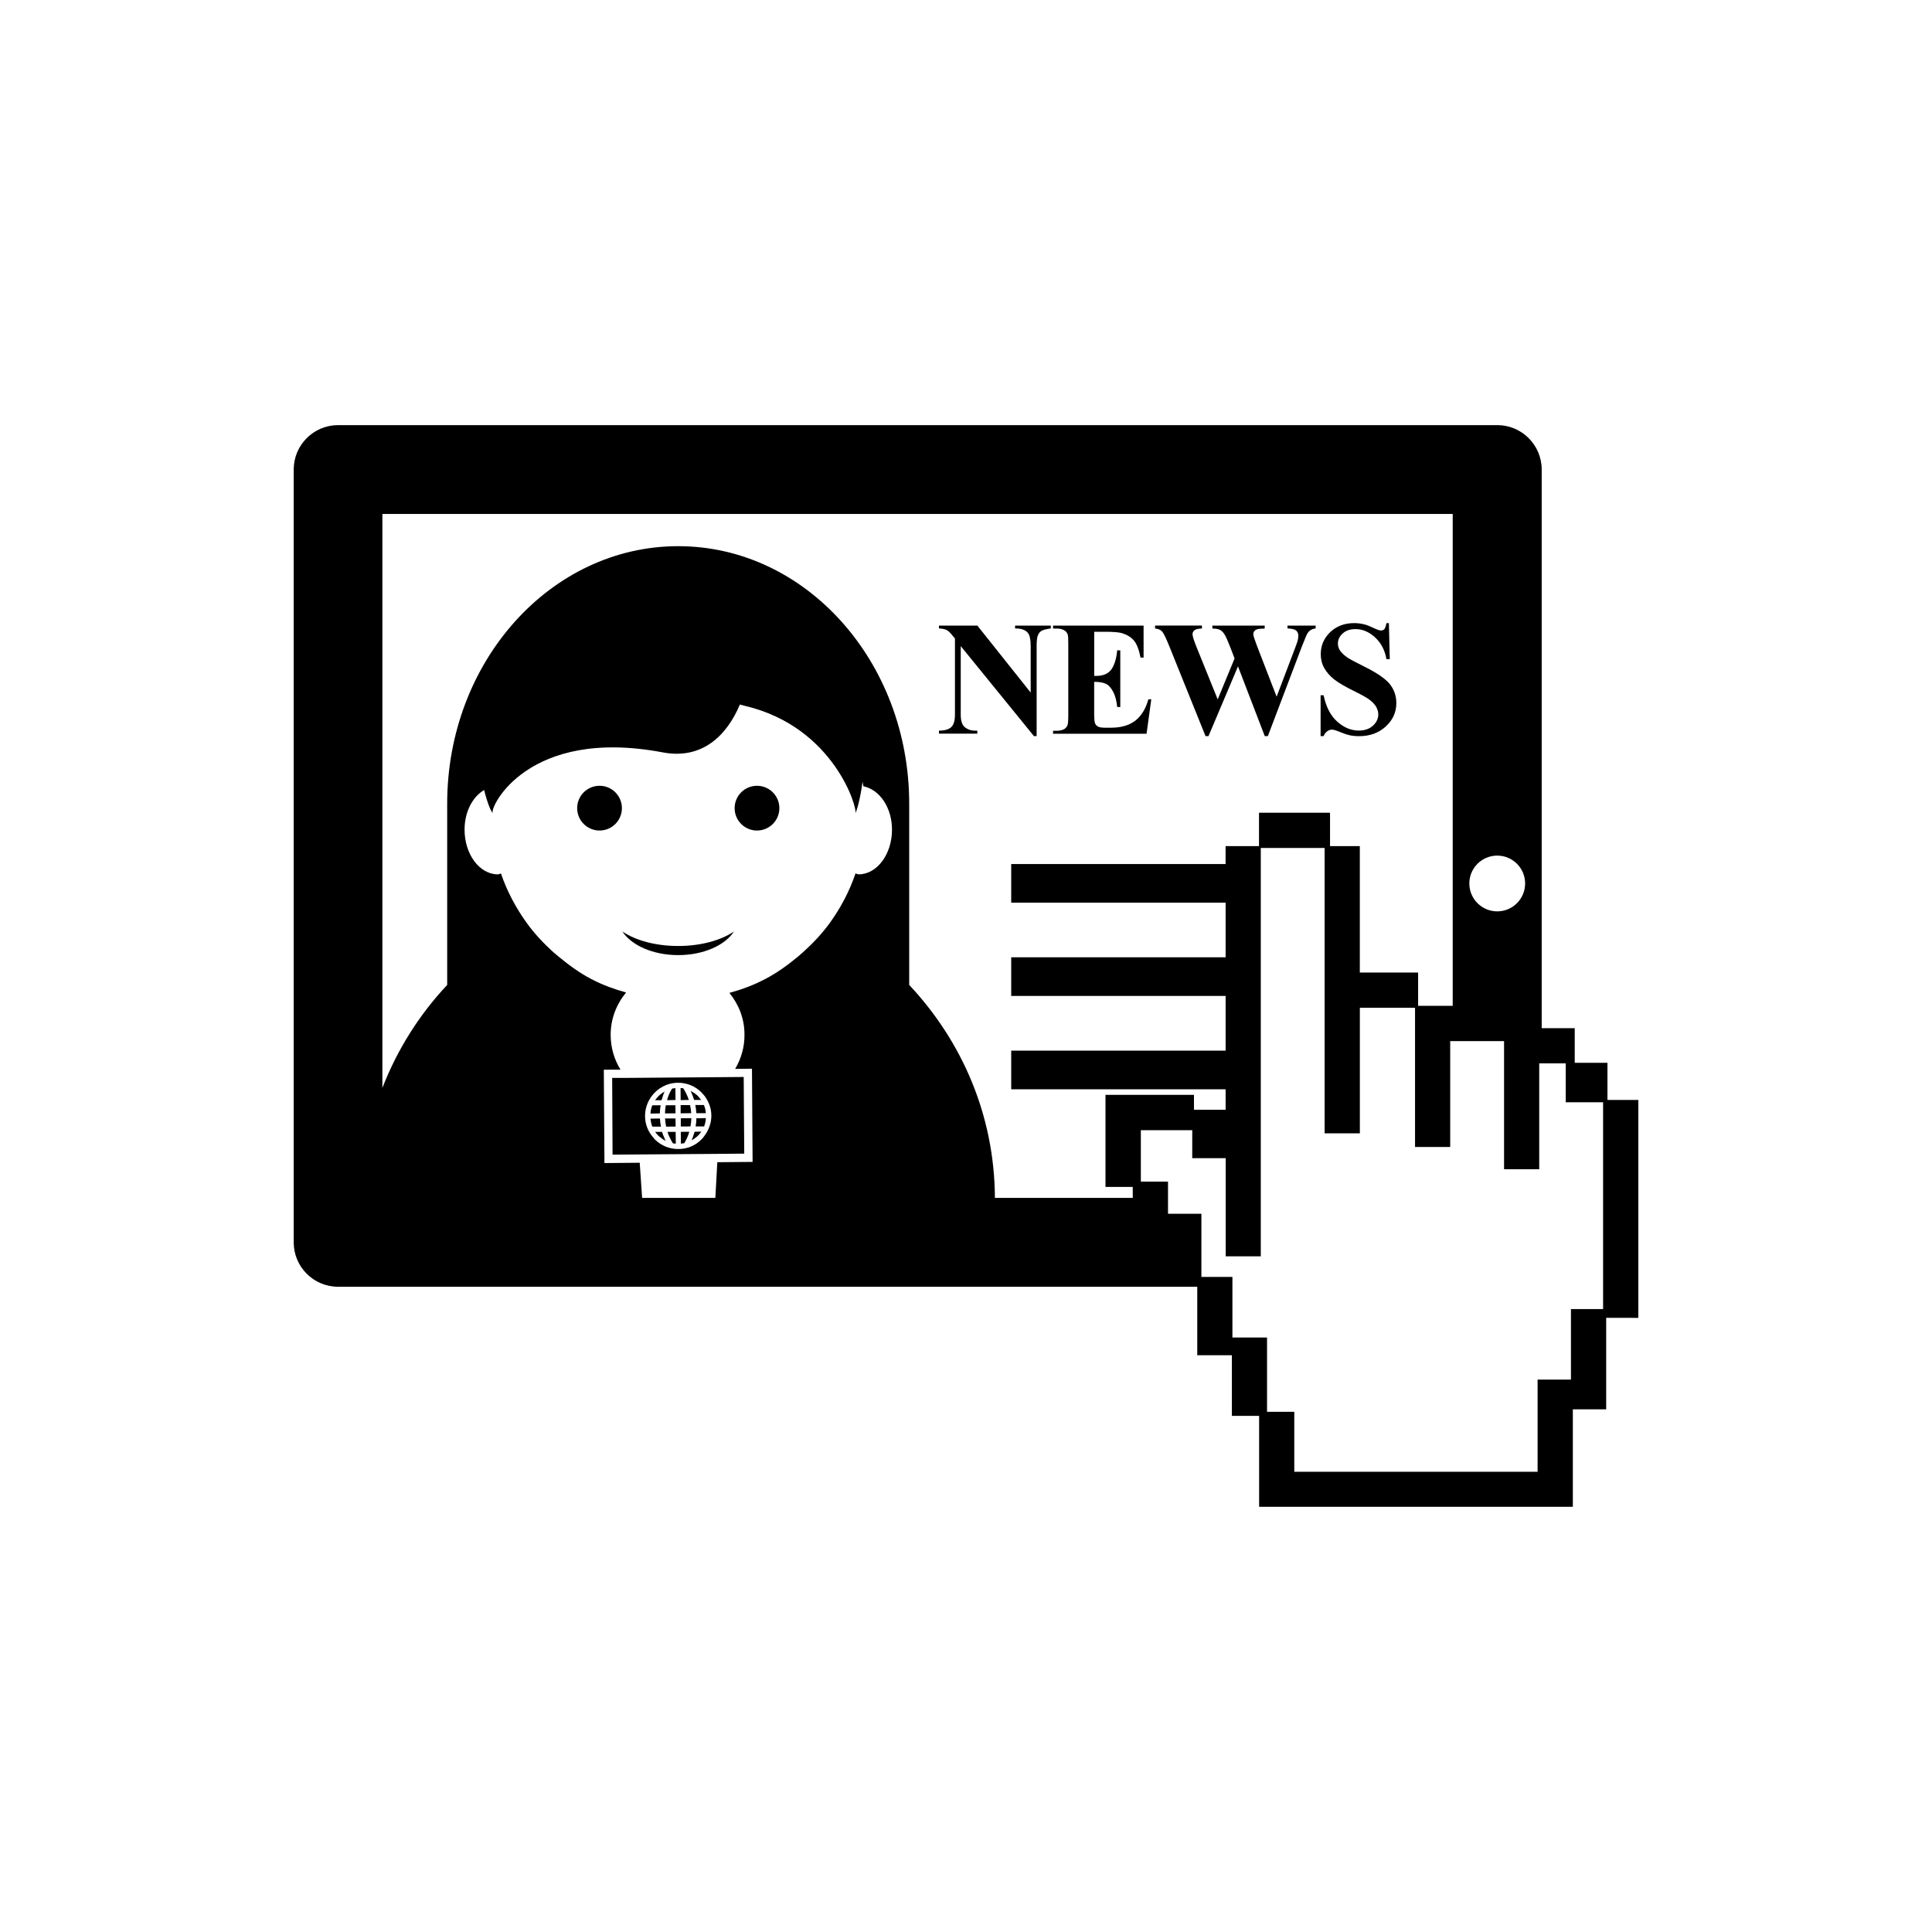 <?xml version="1.0" encoding="utf-8"?>
<!-- Generator: Adobe Illustrator 16.0.4, SVG Export Plug-In . SVG Version: 6.00 Build 0)  -->
<!DOCTYPE svg PUBLIC "-//W3C//DTD SVG 1.1//EN" "http://www.w3.org/Graphics/SVG/1.1/DTD/svg11.dtd">
<svg version="1.1" id="Layer_1" xmlns="http://www.w3.org/2000/svg" xmlns:xlink="http://www.w3.org/1999/xlink" x="0px" y="0px"
	 width="50px" height="50px" viewBox="0 0 50 50" enable-background="new 0 0 50 50" xml:space="preserve">
<g>
	<path d="M17.858,28.6h-0.243v0.213l0.273-0.004C17.884,28.734,17.875,28.668,17.858,28.6z"/>
	<path d="M17.486,29.293h-0.212c0.016,0.046,0.034,0.1,0.059,0.146c0.024,0.051,0.052,0.104,0.083,0.151
		c0.024,0.005,0.05,0.005,0.073,0.007l-0.001-0.16L17.486,29.293z"/>
	<path d="M17.964,28.466h0.18c-0.011-0.018-0.027-0.032-0.04-0.049c-0.014-0.019-0.027-0.037-0.045-0.056
		c-0.055-0.053-0.12-0.092-0.185-0.127c0.034,0.07,0.064,0.146,0.087,0.224C17.961,28.461,17.964,28.463,17.964,28.466z"/>
	<path d="M17.683,28.165c-0.022-0.005-0.046-0.005-0.07-0.005l0.002,0.311l0.212-0.005C17.792,28.361,17.743,28.26,17.683,28.165z"
		/>
	<path d="M17.482,28.945h-0.271c0.005,0.072,0.014,0.145,0.029,0.212l0.245-0.001L17.482,28.945z"/>
	<path d="M17.097,28.604l-0.217,0.002c-0.027,0.069-0.042,0.144-0.047,0.213l0.244-0.004C17.079,28.741,17.084,28.675,17.097,28.604
		z"/>
	<path d="M17.079,28.947l-0.246,0.003c0.01,0.067,0.021,0.145,0.049,0.207h0.224C17.092,29.09,17.082,29.02,17.079,28.947z"/>
	<path d="M17.479,28.16c-0.028,0.005-0.058,0.005-0.086,0.014c-0.057,0.09-0.102,0.191-0.13,0.299l0.219-0.005L17.479,28.16z"/>
	<circle cx="15.516" cy="20.915" r="0.579"/>
	<path d="M17.48,28.604h-0.249c-0.013,0.071-0.021,0.139-0.021,0.211l0.272-0.002L17.48,28.604z"/>
	<path d="M17.125,28.463c0.021-0.074,0.043-0.146,0.075-0.214c-0.081,0.045-0.152,0.103-0.208,0.175
		c-0.014,0.016-0.029,0.033-0.04,0.049h0.171C17.125,28.468,17.123,28.466,17.125,28.463z"/>
	<path d="M17.134,29.293h-0.18c0.024,0.037,0.055,0.068,0.088,0.102c0.019,0.021,0.036,0.032,0.056,0.045
		c0.039,0.035,0.081,0.062,0.128,0.086c-0.014-0.025-0.024-0.055-0.036-0.086C17.169,29.393,17.149,29.348,17.134,29.293z"/>
	<path d="M17.62,29.438l0.002,0.16c0.029-0.006,0.059-0.007,0.087-0.011c0.028-0.046,0.056-0.101,0.077-0.149s0.039-0.1,0.053-0.148
		l-0.22,0.002L17.62,29.438z"/>
	<path d="M34.351,18.924c0.04-0.027,0.078-0.041,0.114-0.041c0.041,0,0.097,0.014,0.162,0.041c0.117,0.049,0.215,0.084,0.295,0.102
		c0.078,0.019,0.162,0.026,0.25,0.026c0.281,0,0.512-0.085,0.693-0.252c0.184-0.169,0.272-0.37,0.272-0.604
		c0-0.185-0.056-0.348-0.168-0.49c-0.114-0.143-0.337-0.294-0.662-0.455c-0.233-0.116-0.384-0.197-0.448-0.242
		c-0.088-0.062-0.15-0.127-0.191-0.191c-0.028-0.049-0.043-0.104-0.043-0.166c0-0.096,0.041-0.184,0.123-0.258
		s0.191-0.113,0.332-0.113c0.183,0,0.351,0.072,0.506,0.214c0.156,0.144,0.256,0.332,0.295,0.565h0.086l-0.023-0.934h-0.062
		c-0.018,0.084-0.036,0.137-0.057,0.159c-0.021,0.021-0.05,0.032-0.086,0.032c-0.035,0-0.103-0.022-0.193-0.066
		c-0.094-0.045-0.172-0.076-0.236-0.092c-0.086-0.022-0.174-0.033-0.266-0.033c-0.248,0-0.455,0.078-0.619,0.234
		c-0.163,0.158-0.244,0.347-0.244,0.57c0,0.131,0.029,0.25,0.089,0.358c0.062,0.108,0.146,0.206,0.257,0.294
		c0.112,0.089,0.295,0.195,0.551,0.32c0.18,0.09,0.309,0.162,0.379,0.218c0.071,0.056,0.125,0.114,0.16,0.176
		c0.034,0.062,0.053,0.127,0.053,0.192c0,0.111-0.047,0.209-0.139,0.293c-0.091,0.084-0.214,0.126-0.367,0.126
		c-0.199,0-0.386-0.078-0.559-0.234c-0.173-0.155-0.289-0.383-0.35-0.68h-0.078v1.057h0.078
		C34.277,18.993,34.311,18.951,34.351,18.924z"/>
	<path d="M29.795,18.098H29.72c-0.068,0.246-0.183,0.432-0.339,0.553c-0.158,0.121-0.367,0.182-0.629,0.182h-0.168
		c-0.08,0-0.137-0.012-0.174-0.033c-0.035-0.021-0.06-0.05-0.072-0.084c-0.014-0.035-0.021-0.129-0.021-0.283v-0.787
		c0.134,0,0.235,0.018,0.308,0.053c0.068,0.033,0.131,0.104,0.184,0.205c0.053,0.101,0.088,0.231,0.104,0.393h0.08v-1.466h-0.08
		c-0.021,0.218-0.072,0.382-0.151,0.494c-0.081,0.11-0.208,0.167-0.386,0.167h-0.058V16.35h0.289c0.212,0,0.356,0.014,0.435,0.037
		c0.131,0.042,0.233,0.105,0.307,0.194c0.072,0.088,0.128,0.233,0.168,0.437h0.079v-0.828h-2.343v0.076h0.093
		c0.091,0,0.161,0.02,0.216,0.059c0.036,0.025,0.062,0.062,0.074,0.111c0.008,0.027,0.011,0.105,0.011,0.231v1.841
		c0,0.141-0.007,0.229-0.021,0.262c-0.021,0.047-0.047,0.078-0.084,0.099c-0.049,0.028-0.114,0.043-0.195,0.043h-0.094v0.077h2.42
		L29.795,18.098z"/>
	<path d="M41.601,28.466v-0.961h-0.847v-0.896h-0.855V12.152c0-0.635-0.516-1.15-1.148-1.15h-30c-0.636,0-1.15,0.516-1.15,1.15v20
		c0,0.635,0.515,1.149,1.15,1.149h22.234v1.773h0.896v1.569h0.705v1.443v0.83v0.08h8.119V38.3v-0.211v-1.616h0.863v-2.367H42.4
		v-5.64H41.601L41.601,28.466z M38.748,22.143c0.398,0,0.722,0.322,0.722,0.721s-0.322,0.722-0.722,0.722
		c-0.398,0-0.722-0.323-0.722-0.722S38.351,22.143,38.748,22.143z M22.222,22.628c-0.028,0-0.053-0.019-0.082-0.022
		c-0.156,0.461-0.382,0.887-0.66,1.273c-0.204,0.282-0.442,0.534-0.7,0.766c-0.046,0.041-0.093,0.082-0.139,0.121
		c-0.262,0.215-0.54,0.418-0.843,0.574c-0.002,0.002-0.004,0.003-0.006,0.003c-0.286,0.152-0.596,0.265-0.915,0.353
		c0.239,0.295,0.389,0.662,0.39,1.07c0.005,0.329-0.086,0.633-0.241,0.897l0.435-0.005l0.016,2.412l-0.913,0.008l-0.051,0.923
		h-1.895l-0.062-0.909L15.643,30.1l-0.016-2.416l0.431-0.002c-0.159-0.26-0.252-0.562-0.254-0.887
		c-0.004-0.423,0.15-0.807,0.399-1.109c-0.309-0.088-0.61-0.195-0.889-0.343c-0.001,0-0.002-0.001-0.004-0.001
		c-0.304-0.158-0.582-0.361-0.845-0.578c-0.046-0.039-0.092-0.076-0.138-0.115c-0.257-0.233-0.497-0.486-0.7-0.77
		c-0.279-0.389-0.505-0.812-0.662-1.273c-0.024,0.004-0.05,0.022-0.08,0.022c-0.476,0-0.862-0.519-0.862-1.157
		c0-0.466,0.21-0.851,0.506-1.025c0.091,0.369,0.198,0.594,0.222,0.589c-0.078-0.136,0.9-2.226,4.403-1.563
		c1.007,0.19,1.65-0.422,1.995-1.24c0.046,0.012,0.086,0.026,0.134,0.037c2.323,0.549,2.922,2.688,2.852,2.768
		c0.021,0.006,0.122-0.315,0.188-0.805c0.005,0.041,0.017,0.078,0.022,0.117c0.415,0.084,0.74,0.545,0.74,1.125
		C23.084,22.109,22.696,22.628,22.222,22.628z M29.316,31.001h-3.568c-0.01-2.144-0.858-4.063-2.218-5.511V20.8
		c0-3.68-2.677-6.665-5.978-6.665c-3.301,0-5.979,2.985-5.979,6.665v4.69c-0.72,0.767-1.291,1.67-1.677,2.665V13.301h27.7v12.73
		h-0.067h-0.13h-0.698v-0.862h-1.509v-3.271h-0.771v-0.865h-1.838v0.865h-0.865v0.463H26.17v1h5.549v1.414H26.17v1h5.549v1.416
		H26.17v1h5.549v0.529h-0.819v-0.385h-1.377h-0.847H28.61v2.382h0.705L29.316,31.001L29.316,31.001z M41.488,33.879h-0.832v1.825
		h-0.863v2.385h-6.297v-1.551h-0.705v-1.923h-0.896v-1.312v-0.256h-0.803V32.15v-0.738h-0.864v-0.411V30.58h-0.703v-1.331h1.33
		v0.724h0.866v1.028v1.149v0.363h0.908V32.15v-1.149v-2.81v-1v-1.414v-1v-1.414v-1v-0.418h1.652v0.418v1v1.414v1v1.414v1v1.139
		h0.912v-3.249h1.428v3.603h0.91v-2.74h0.066h1.15h0.178v3.316h0.91v-2.74h0.062h0.624v1.006h0.967V33.879z"/>
	<path d="M26.758,19.05h0.07v-2.329c0-0.132,0.01-0.226,0.033-0.279c0.021-0.055,0.055-0.094,0.096-0.117
		c0.041-0.024,0.119-0.045,0.238-0.061v-0.074H26.27v0.074c0.154-0.002,0.268,0.036,0.332,0.116c0.049,0.06,0.072,0.173,0.072,0.341
		v1.203l-1.38-1.734H24.3v0.074c0.086,0.004,0.15,0.018,0.197,0.039c0.044,0.024,0.097,0.073,0.155,0.147l0.062,0.073v1.975
		c0,0.148-0.031,0.255-0.092,0.316s-0.168,0.094-0.322,0.095v0.077h0.993v-0.077h-0.066c-0.094,0-0.179-0.028-0.252-0.084
		c-0.074-0.058-0.111-0.166-0.111-0.327v-1.777L26.758,19.05z"/>
	<circle cx="19.591" cy="20.915" r="0.579"/>
	<path d="M30.279,16.768l0.92,2.282h0.077l0.763-1.804l0.693,1.804h0.08l0.877-2.31c0.079-0.196,0.122-0.303,0.131-0.319
		c0.027-0.051,0.059-0.089,0.096-0.112c0.035-0.024,0.078-0.039,0.133-0.045v-0.074H33.32v0.074
		c0.108,0.004,0.184,0.021,0.223,0.053c0.037,0.033,0.058,0.078,0.058,0.135c0,0.037-0.006,0.08-0.017,0.125
		c-0.012,0.046-0.041,0.13-0.09,0.254l-0.455,1.199l-0.512-1.324c-0.061-0.163-0.092-0.26-0.092-0.291
		c0-0.029,0.008-0.055,0.023-0.078c0.019-0.021,0.039-0.038,0.067-0.048c0.042-0.015,0.11-0.021,0.205-0.022v-0.076h-1.354v0.076
		c0.086,0,0.151,0.012,0.197,0.034c0.045,0.023,0.084,0.062,0.117,0.117c0.035,0.054,0.084,0.163,0.146,0.324l0.115,0.298
		L31.514,18.1l-0.549-1.357c-0.067-0.168-0.103-0.279-0.103-0.332c0-0.039,0.019-0.073,0.05-0.1
		c0.032-0.027,0.098-0.043,0.194-0.045v-0.076h-1.213v0.076c0.088,0.008,0.149,0.035,0.188,0.084
		C30.121,16.396,30.187,16.536,30.279,16.768z"/>
	<path d="M16.106,24.107c0.236,0.358,0.792,0.611,1.446,0.611c0.653,0,1.211-0.253,1.443-0.611
		c-0.338,0.229-0.855,0.375-1.443,0.375C16.964,24.482,16.448,24.338,16.106,24.107z"/>
	<path d="M18.002,29.152h0.22c0.026-0.065,0.042-0.139,0.046-0.215l-0.246,0.004C18.021,29.014,18.015,29.087,18.002,29.152z"/>
	<path d="M17.619,29.154l0.25-0.002c0.011-0.065,0.021-0.139,0.024-0.213l-0.274,0.002V29.154z"/>
	<path d="M17.928,29.438c-0.012,0.022-0.017,0.049-0.028,0.072c0.039-0.021,0.077-0.047,0.11-0.074
		c0.021-0.016,0.04-0.029,0.056-0.047c0.034-0.035,0.061-0.07,0.083-0.104l-0.172,0.005C17.961,29.337,17.946,29.387,17.928,29.438z
		"/>
	<path d="M16.208,27.896h-0.365l0.01,1.986l0.689-0.005l2.034-0.015l0.685-0.006l-0.014-1.984l-0.37,0.003L16.208,27.896z
		 M18.2,29.436c-0.014,0.014-0.022,0.033-0.039,0.045c-0.16,0.166-0.375,0.256-0.605,0.256c-0.228,0.002-0.442-0.086-0.606-0.246
		c-0.016-0.016-0.025-0.033-0.04-0.049c-0.137-0.152-0.216-0.346-0.216-0.555c-0.002-0.193,0.062-0.367,0.165-0.511
		c0.154-0.211,0.404-0.354,0.686-0.354c0.23-0.002,0.446,0.086,0.61,0.25c0.027,0.029,0.055,0.063,0.081,0.093
		c0.11,0.149,0.174,0.323,0.174,0.513C18.409,29.082,18.333,29.273,18.2,29.436z"/>
	<path d="M17.995,28.598c0.015,0.07,0.021,0.139,0.025,0.211h0.246c-0.003-0.074-0.02-0.146-0.049-0.211H17.995z"/>
</g>
</svg>
